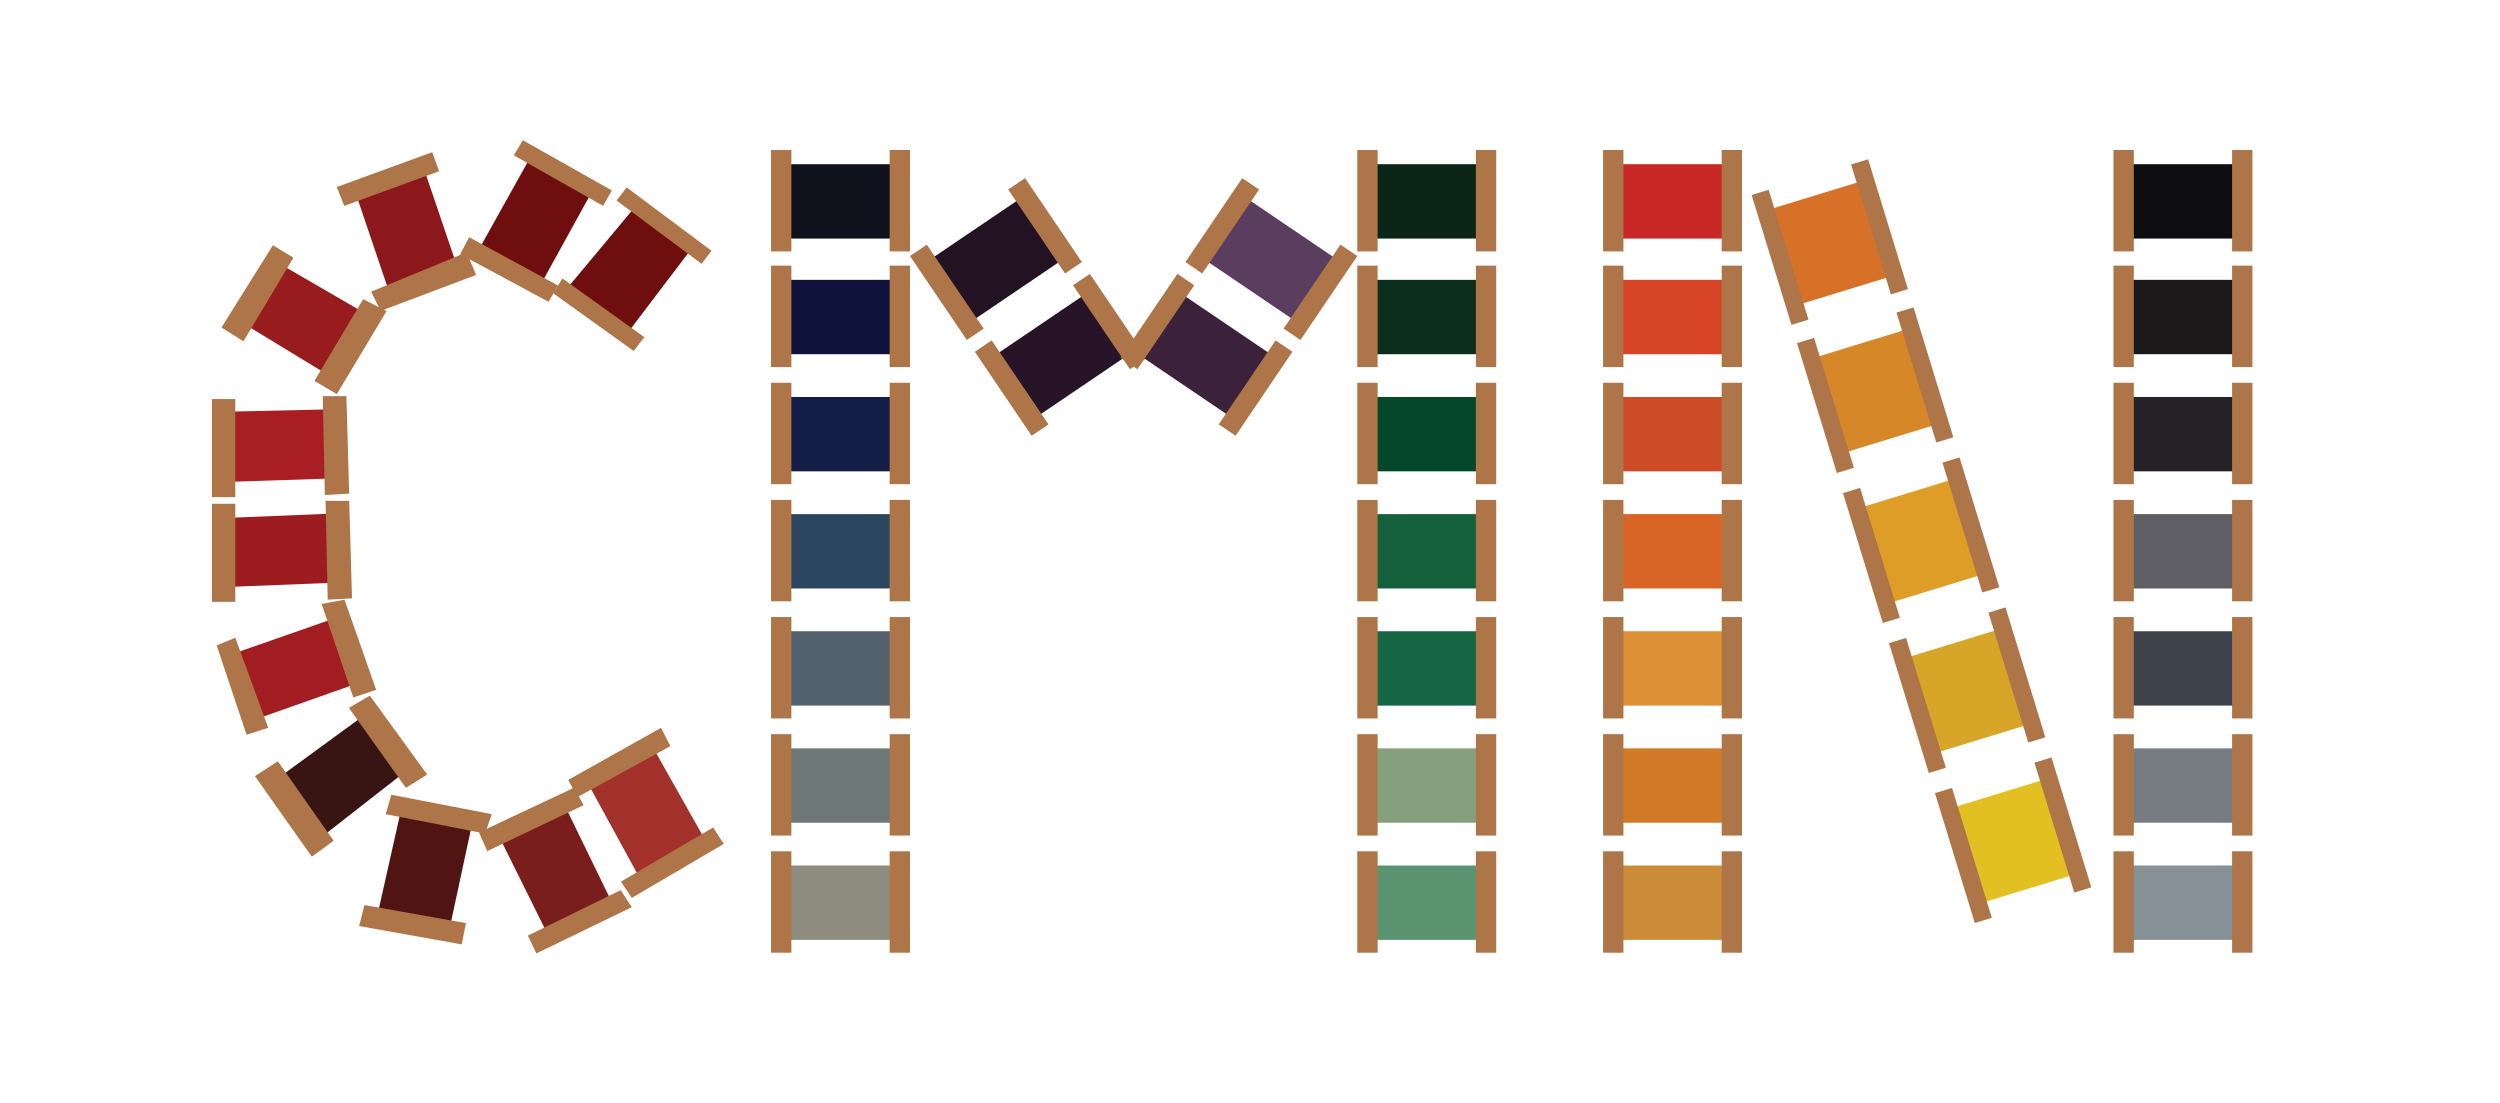 <?xml version="1.0" encoding="UTF-8" standalone="no"?> <svg xmlns:dc="http://purl.org/dc/elements/1.1/" xmlns:cc="http://creativecommons.org/ns#" xmlns:rdf="http://www.w3.org/1999/02/22-rdf-syntax-ns#" xmlns:svg="http://www.w3.org/2000/svg" xmlns="http://www.w3.org/2000/svg" viewBox="0 0 983.436 433.981" height="433.981" width="983.436" xml:space="preserve" id="svg2"><defs id="defs6"></defs><g transform="matrix(1.333,0,0,-1.333,0,433.981)" id="g10"><g transform="translate(167.702,240.896)" id="g12"><path id="path14" style="fill:#6f0e0f;fill-opacity:1;fill-rule:nonzero;stroke:none" d="M 0,0 19.292,23.135 36.31,11.215 17.802,-13.175 Z"></path></g><g transform="translate(173.792,93.852)" id="g16"><path id="path18" style="fill:#a2312b;fill-opacity:1;fill-rule:nonzero;stroke:none" d="M 0,0 14.848,-27.161 33.774,-15.24 18.926,11.11 Z"></path></g><g transform="translate(147.416,78.455)" id="g20"><path id="path22" style="fill:#7a1d1d;fill-opacity:1;fill-rule:nonzero;stroke:none" d="M 0,0 13.489,-27.187 32.624,-18.09 19.449,8.993 Z"></path></g><g transform="translate(118.06,85.252)" id="g24"><path id="path26" style="fill:#501412;fill-opacity:1;fill-rule:nonzero;stroke:none" d="m 0,0 -6.378,-28.389 21.226,-4.235 6.169,28.703 z"></path></g><g transform="translate(83.763,97.172)" id="g28"><path id="path30" style="fill:#381413;fill-opacity:1;fill-rule:nonzero;stroke:none" d="M 0,0 22.9,16.73 34.297,-0.523 12.443,-17.593 Z"></path></g><g transform="translate(69.627,132.933)" id="g32"><path id="path34" style="fill:#a21d21;fill-opacity:1;fill-rule:nonzero;stroke:none" d="M 0,0 27.814,9.725 34.441,-9.515 7.529,-19.031 Z"></path></g><g transform="translate(68.601,172.798)" id="g36"><path id="path38" style="fill:#9d1c1f;fill-opacity:1;fill-rule:nonzero;stroke:none" d="M 0,0 28.128,1.15 28.86,-19.24 0,-20.39 Z"></path></g><g transform="translate(68.862,204.115)" id="g40"><path id="path42" style="fill:#a81e22;fill-opacity:1;fill-rule:nonzero;stroke:none" d="M 0,0 27.474,0.627 28.337,-19.763 0,-20.704 Z"></path></g><g transform="translate(73.097,229.342)" id="g44"><path id="path46" style="fill:#981b1e;fill-opacity:1;fill-rule:nonzero;stroke:none" d="M 0,0 21.828,-13.28 32.833,4.81 10.666,17.671 Z"></path></g><g transform="translate(105.355,267.403)" id="g48"><path id="path50" style="fill:#8d181b;fill-opacity:1;fill-rule:nonzero;stroke:none" d="m 0,0 9.097,-26.873 20.076,7.502 -8.992,26.468 z"></path></g><g transform="translate(156.017,278.278)" id="g52"><path id="path54" style="fill:#6f0e0f;fill-opacity:1;fill-rule:nonzero;stroke:none" d="m 0,0 -14.012,-25.095 18.299,-10.248 13.907,25.2 z"></path></g><g transform="translate(181.975,266.384)" id="g56"><path id="path58" style="fill:#ae7548;fill-opacity:1;fill-rule:nonzero;stroke:none" d="m 0,0 2.947,3.886 25.05,-18.708 -2.925,-3.855 z"></path></g><g transform="translate(163.388,239.327)" id="g60"><path id="path62" style="fill:#ae7548;fill-opacity:1;fill-rule:nonzero;stroke:none" d="m 0,0 2.606,4.056 24.136,-17.31 -3.137,-4.078 -23.84,17.097 z"></path></g><g transform="translate(151.625,279.738)" id="g64"><path id="path66" style="fill:#ae7548;fill-opacity:1;fill-rule:nonzero;stroke:none" d="M 0,0 2.666,4.448 28.938,-10.374 26.35,-14.923 Z"></path></g><g transform="translate(135.783,250.542)" id="g68"><path id="path70" style="fill:#ae7548;fill-opacity:1;fill-rule:nonzero;stroke:none" d="M 0,0 2.666,5.019 28.859,-9.225 26.115,-14.038 Z"></path></g><g transform="translate(99.395,270.383)" id="g72"><path id="path74" style="fill:#ae7548;fill-opacity:1;fill-rule:nonzero;stroke:none" d="M 0,0 28.154,10.273 30.183,4.667 2.196,-5.568 Z"></path></g><g transform="translate(109.511,239.484)" id="g76"><path id="path78" style="fill:#ae7548;fill-opacity:1;fill-rule:nonzero;stroke:none" d="M 0,0 24.39,10.038 28.16,11.722 30.977,4.941 4.549,-5.019 2.9,-5.809 Z"></path></g><g transform="translate(65.359,228.923)" id="g80"><path id="path82" style="fill:#ae7548;fill-opacity:1;fill-rule:nonzero;stroke:none" d="M 0,0 15.162,24.259 21.227,20.599 6.483,-4.078 Z"></path></g><g transform="translate(92.779,213.158)" id="g84"><path id="path86" style="fill:#ae7548;fill-opacity:1;fill-rule:nonzero;stroke:none" d="M 0,0 14.406,24.13 21.281,20.575 6.616,-3.893 Z"></path></g><g transform="translate(95.238,208.664)" id="g88"><path id="path90" style="fill:#ae7548;fill-opacity:1;fill-rule:nonzero;stroke:none" d="M 0,0 H 6.98 L 7.803,-28.781 0.627,-29.173 Z"></path></g><path id="path92" style="fill:#ae7548;fill-opacity:1;fill-rule:nonzero;stroke:none" d="m 62.536,207.801 h 6.901 v -28.938 h -6.901 z"></path><g transform="translate(96.075,177.765)" id="g94"><path id="path96" style="fill:#ae7548;fill-opacity:1;fill-rule:nonzero;stroke:none" d="M 0,0 H 6.98 L 7.803,-28.781 0.627,-29.173 Z"></path></g><path id="path98" style="fill:#ae7548;fill-opacity:1;fill-rule:nonzero;stroke:none" d="m 62.536,176.902 h 6.901 v -28.938 h -6.901 z"></path><g transform="translate(63.947,135.103)" id="g100"><path id="path102" style="fill:#ae7548;fill-opacity:1;fill-rule:nonzero;stroke:none" d="m 0,0 5.49,2.274 9.724,-26.585 -6.4,-2.055 z"></path></g><g transform="translate(94.925,147.337)" id="g104"><path id="path106" style="fill:#ae7548;fill-opacity:1;fill-rule:nonzero;stroke:none" d="m 0,0 6.744,1.255 9.333,-26.586 -6.745,-2.274 z"></path></g><g transform="translate(75.24,96.519)" id="g108"><path id="path110" style="fill:#ae7548;fill-opacity:1;fill-rule:nonzero;stroke:none" d="m 0,0 6.744,4.392 16.469,-23.449 -6.43,-4.705 z"></path></g><g transform="translate(102.963,116.673)" id="g112"><path id="path114" style="fill:#ae7548;fill-opacity:1;fill-rule:nonzero;stroke:none" d="m 0,0 6.177,3.607 16.919,-23.291 -6.274,-3.921 z"></path></g><g transform="translate(113.825,85.304)" id="g116"><path id="path118" style="fill:#ae7548;fill-opacity:1;fill-rule:nonzero;stroke:none" d="M 0,0 1.647,5.725 31.291,0 29.33,-5.725 Z"></path></g><g transform="translate(105.982,52.288)" id="g120"><path id="path122" style="fill:#ae7548;fill-opacity:1;fill-rule:nonzero;stroke:none" d="M 0,0 1.568,6.195 31.526,0.863 30.271,-5.411 Z"></path></g><g transform="translate(141.359,79.93)" id="g124"><path id="path126" style="fill:#ae7548;fill-opacity:1;fill-rule:nonzero;stroke:none" d="M 0,0 2.424,-5.527 30.892,8.041 27.99,13.138 Z"></path></g><g transform="translate(155.781,49.465)" id="g128"><path id="path130" style="fill:#ae7548;fill-opacity:1;fill-rule:nonzero;stroke:none" d="M 0,0 27.37,13.41 30.664,8.391 2.51,-5.254 Z"></path></g><g transform="translate(167.702,95.421)" id="g132"><path id="path134" style="fill:#ae7548;fill-opacity:1;fill-rule:nonzero;stroke:none" d="M 0,0 27.37,15.371 30.115,9.96 2.666,-5.098 Z"></path></g><g transform="translate(183.229,65.385)" id="g136"><path id="path138" style="fill:#ae7548;fill-opacity:1;fill-rule:nonzero;stroke:none" d="M 0,0 27.213,15.998 30.35,11.136 3.215,-4.784 Z"></path></g><g transform="translate(314.659,249.677)" id="g140"><path id="path142" style="fill:#221223;fill-opacity:1;fill-rule:nonzero;stroke:none" d="m 0,0 -28.981,-19.624 -12.304,18.171 28.981,19.624 z"></path></g><g transform="translate(290.286,228.598)" id="g144"><path id="path146" style="fill:#ae7548;fill-opacity:1;fill-rule:nonzero;stroke:none" d="m 0,0 -4.968,-3.364 -16.778,24.778 4.968,3.364 z"></path></g><g transform="translate(319.268,248.222)" id="g148"><path id="path150" style="fill:#ae7548;fill-opacity:1;fill-rule:nonzero;stroke:none" d="m 0,0 -4.968,-3.364 -16.778,24.778 4.968,3.364 z"></path></g><g transform="translate(333.794,221.419)" id="g152"><path id="path154" style="fill:#281428;fill-opacity:1;fill-rule:nonzero;stroke:none" d="m 0,0 -28.981,-19.624 -12.304,18.171 28.981,19.624 z"></path></g><g transform="translate(309.421,200.34)" id="g156"><path id="path158" style="fill:#ae7548;fill-opacity:1;fill-rule:nonzero;stroke:none" d="m 0,0 -4.968,-3.364 -16.778,24.778 4.968,3.364 z"></path></g><g transform="translate(338.402,219.964)" id="g160"><path id="path162" style="fill:#ae7548;fill-opacity:1;fill-rule:nonzero;stroke:none" d="m 0,0 -4.968,-3.364 -16.778,24.778 4.968,3.364 z"></path></g><g transform="translate(354.421,249.677)" id="g164"><path id="path166" style="fill:#5b3e5f;fill-opacity:1;fill-rule:nonzero;stroke:none" d="M 0,0 28.981,-19.624 41.285,-1.453 12.304,18.171 Z"></path></g><g transform="translate(378.794,228.598)" id="g168"><path id="path170" style="fill:#ae7548;fill-opacity:1;fill-rule:nonzero;stroke:none" d="m 0,0 4.968,-3.364 16.778,24.778 -4.968,3.364 z"></path></g><g transform="translate(349.813,248.222)" id="g172"><path id="path174" style="fill:#ae7548;fill-opacity:1;fill-rule:nonzero;stroke:none" d="m 0,0 4.968,-3.364 16.778,24.778 -4.968,3.364 z"></path></g><g transform="translate(335.287,221.419)" id="g176"><path id="path178" style="fill:#3c213b;fill-opacity:1;fill-rule:nonzero;stroke:none" d="M 0,0 28.981,-19.624 41.285,-1.453 12.304,18.171 Z"></path></g><g transform="translate(359.66,200.34)" id="g180"><path id="path182" style="fill:#ae7548;fill-opacity:1;fill-rule:nonzero;stroke:none" d="m 0,0 4.968,-3.364 16.778,24.778 -4.968,3.364 z"></path></g><g transform="translate(330.678,219.964)" id="g184"><path id="path186" style="fill:#ae7548;fill-opacity:1;fill-rule:nonzero;stroke:none" d="m 0,0 4.968,-3.364 16.778,24.778 -4.968,3.364 z"></path></g><path id="path188" style="fill:#0f111d;fill-opacity:1;fill-rule:nonzero;stroke:none" d="m 265.54,255.165 h -35 v 21.945 h 35 z"></path><path id="path190" style="fill:#ae7548;fill-opacity:1;fill-rule:nonzero;stroke:none" d="m 233.54,251.376 h -6 V 281.3 h 6 z"></path><path id="path192" style="fill:#ae7548;fill-opacity:1;fill-rule:nonzero;stroke:none" d="m 268.54,251.376 h -6 V 281.3 h 6 z"></path><path id="path194" style="fill:#0f123b;fill-opacity:1;fill-rule:nonzero;stroke:none" d="m 265.54,221.038 h -35 v 21.945 h 35 z"></path><path id="path196" style="fill:#ae7548;fill-opacity:1;fill-rule:nonzero;stroke:none" d="m 233.54,217.249 h -6 v 29.924 h 6 z"></path><path id="path198" style="fill:#ae7548;fill-opacity:1;fill-rule:nonzero;stroke:none" d="m 268.54,217.249 h -6 v 29.924 h 6 z"></path><path id="path200" style="fill:#121e45;fill-opacity:1;fill-rule:nonzero;stroke:none" d="m 265.54,186.472 h -35 v 21.945 h 35 z"></path><path id="path202" style="fill:#ae7548;fill-opacity:1;fill-rule:nonzero;stroke:none" d="m 233.54,182.683 h -6 v 29.924 h 6 z"></path><path id="path204" style="fill:#ae7548;fill-opacity:1;fill-rule:nonzero;stroke:none" d="m 268.54,182.683 h -6 v 29.924 h 6 z"></path><path id="path206" style="fill:#2b4760;fill-opacity:1;fill-rule:nonzero;stroke:none" d="m 265.54,151.906 h -35 v 21.945 h 35 z"></path><path id="path208" style="fill:#ae7548;fill-opacity:1;fill-rule:nonzero;stroke:none" d="m 233.54,148.117 h -6 v 29.924 h 6 z"></path><path id="path210" style="fill:#ae7548;fill-opacity:1;fill-rule:nonzero;stroke:none" d="m 268.54,148.117 h -6 v 29.924 h 6 z"></path><path id="path212" style="fill:#53616e;fill-opacity:1;fill-rule:nonzero;stroke:none" d="m 265.54,117.34 h -35 v 21.945 h 35 z"></path><path id="path214" style="fill:#ae7548;fill-opacity:1;fill-rule:nonzero;stroke:none" d="m 233.54,113.551 h -6 v 29.924 h 6 z"></path><path id="path216" style="fill:#ae7548;fill-opacity:1;fill-rule:nonzero;stroke:none" d="m 268.54,113.551 h -6 v 29.924 h 6 z"></path><path id="path218" style="fill:#6d7877;fill-opacity:1;fill-rule:nonzero;stroke:none" d="m 265.54,82.774 h -35 v 21.945 h 35 z"></path><path id="path220" style="fill:#ae7548;fill-opacity:1;fill-rule:nonzero;stroke:none" d="m 233.54,78.985 h -6 v 29.924 h 6 z"></path><path id="path222" style="fill:#ae7548;fill-opacity:1;fill-rule:nonzero;stroke:none" d="m 268.54,78.985 h -6 v 29.924 h 6 z"></path><path id="path224" style="fill:#8e8c7e;fill-opacity:1;fill-rule:nonzero;stroke:none" d="m 265.54,48.208 h -35 v 21.945 h 35 z"></path><path id="path226" style="fill:#ae7548;fill-opacity:1;fill-rule:nonzero;stroke:none" d="m 233.54,44.419 h -6 v 29.924 h 6 z"></path><path id="path228" style="fill:#ae7548;fill-opacity:1;fill-rule:nonzero;stroke:none" d="m 268.54,44.419 h -6 v 29.924 h 6 z"></path><path id="path230" style="fill:#0b2517;fill-opacity:1;fill-rule:nonzero;stroke:none" d="m 438.54,255.165 h -35 v 21.945 h 35 z"></path><path id="path232" style="fill:#ae7548;fill-opacity:1;fill-rule:nonzero;stroke:none" d="m 406.54,251.376 h -6 V 281.3 h 6 z"></path><path id="path234" style="fill:#ae7548;fill-opacity:1;fill-rule:nonzero;stroke:none" d="m 441.54,251.376 h -6 V 281.3 h 6 z"></path><path id="path236" style="fill:#0d2d1b;fill-opacity:1;fill-rule:nonzero;stroke:none" d="m 438.54,221.038 h -35 v 21.945 h 35 z"></path><path id="path238" style="fill:#ae7548;fill-opacity:1;fill-rule:nonzero;stroke:none" d="m 406.54,217.249 h -6 v 29.924 h 6 z"></path><path id="path240" style="fill:#ae7548;fill-opacity:1;fill-rule:nonzero;stroke:none" d="m 441.54,217.249 h -6 v 29.924 h 6 z"></path><path id="path242" style="fill:#054829;fill-opacity:1;fill-rule:nonzero;stroke:none" d="m 438.54,186.472 h -35 v 21.945 h 35 z"></path><path id="path244" style="fill:#ae7548;fill-opacity:1;fill-rule:nonzero;stroke:none" d="m 406.54,182.683 h -6 v 29.924 h 6 z"></path><path id="path246" style="fill:#ae7548;fill-opacity:1;fill-rule:nonzero;stroke:none" d="m 441.54,182.683 h -6 v 29.924 h 6 z"></path><path id="path248" style="fill:#14603b;fill-opacity:1;fill-rule:nonzero;stroke:none" d="m 438.54,151.906 h -35 v 21.945 h 35 z"></path><path id="path250" style="fill:#ae7548;fill-opacity:1;fill-rule:nonzero;stroke:none" d="m 406.54,148.117 h -6 v 29.924 h 6 z"></path><path id="path252" style="fill:#ae7548;fill-opacity:1;fill-rule:nonzero;stroke:none" d="m 441.54,148.117 h -6 v 29.924 h 6 z"></path><path id="path254" style="fill:#166543;fill-opacity:1;fill-rule:nonzero;stroke:none" d="m 438.54,117.34 h -35 v 21.945 h 35 z"></path><path id="path256" style="fill:#ae7548;fill-opacity:1;fill-rule:nonzero;stroke:none" d="m 406.54,113.551 h -6 v 29.924 h 6 z"></path><path id="path258" style="fill:#ae7548;fill-opacity:1;fill-rule:nonzero;stroke:none" d="m 441.54,113.551 h -6 v 29.924 h 6 z"></path><path id="path260" style="fill:#86a07e;fill-opacity:1;fill-rule:nonzero;stroke:none" d="m 438.54,82.774 h -35 v 21.945 h 35 z"></path><path id="path262" style="fill:#ae7548;fill-opacity:1;fill-rule:nonzero;stroke:none" d="m 406.54,78.985 h -6 v 29.924 h 6 z"></path><path id="path264" style="fill:#ae7548;fill-opacity:1;fill-rule:nonzero;stroke:none" d="m 441.54,78.985 h -6 v 29.924 h 6 z"></path><path id="path266" style="fill:#5a9470;fill-opacity:1;fill-rule:nonzero;stroke:none" d="m 438.54,48.208 h -35 v 21.945 h 35 z"></path><path id="path268" style="fill:#ae7548;fill-opacity:1;fill-rule:nonzero;stroke:none" d="m 406.54,44.419 h -6 v 29.924 h 6 z"></path><path id="path270" style="fill:#ae7548;fill-opacity:1;fill-rule:nonzero;stroke:none" d="m 441.54,44.419 h -6 v 29.924 h 6 z"></path><path id="path272" style="fill:#c82826;fill-opacity:1;fill-rule:nonzero;stroke:none" d="m 511.078,255.165 h -35 v 21.945 h 35 z"></path><path id="path274" style="fill:#ae7548;fill-opacity:1;fill-rule:nonzero;stroke:none" d="m 479.078,251.376 h -6 V 281.3 h 6 z"></path><path id="path276" style="fill:#ae7548;fill-opacity:1;fill-rule:nonzero;stroke:none" d="m 514.078,251.376 h -6 V 281.3 h 6 z"></path><path id="path278" style="fill:#d74426;fill-opacity:1;fill-rule:nonzero;stroke:none" d="m 511.078,221.038 h -35 v 21.945 h 35 z"></path><path id="path280" style="fill:#ae7548;fill-opacity:1;fill-rule:nonzero;stroke:none" d="m 479.078,217.249 h -6 v 29.924 h 6 z"></path><path id="path282" style="fill:#ae7548;fill-opacity:1;fill-rule:nonzero;stroke:none" d="m 514.078,217.249 h -6 v 29.924 h 6 z"></path><path id="path284" style="fill:#cd4c27;fill-opacity:1;fill-rule:nonzero;stroke:none" d="m 511.078,186.472 h -35 v 21.945 h 35 z"></path><path id="path286" style="fill:#ae7548;fill-opacity:1;fill-rule:nonzero;stroke:none" d="m 479.078,182.683 h -6 v 29.924 h 6 z"></path><path id="path288" style="fill:#ae7548;fill-opacity:1;fill-rule:nonzero;stroke:none" d="m 514.078,182.683 h -6 v 29.924 h 6 z"></path><path id="path290" style="fill:#d86526;fill-opacity:1;fill-rule:nonzero;stroke:none" d="m 511.078,151.906 h -35 v 21.945 h 35 z"></path><path id="path292" style="fill:#ae7548;fill-opacity:1;fill-rule:nonzero;stroke:none" d="m 479.078,148.117 h -6 v 29.924 h 6 z"></path><path id="path294" style="fill:#ae7548;fill-opacity:1;fill-rule:nonzero;stroke:none" d="m 514.078,148.117 h -6 v 29.924 h 6 z"></path><path id="path296" style="fill:#dd9035;fill-opacity:1;fill-rule:nonzero;stroke:none" d="m 511.078,117.34 h -35 v 21.945 h 35 z"></path><path id="path298" style="fill:#ae7548;fill-opacity:1;fill-rule:nonzero;stroke:none" d="m 479.078,113.551 h -6 v 29.924 h 6 z"></path><path id="path300" style="fill:#ae7548;fill-opacity:1;fill-rule:nonzero;stroke:none" d="m 514.078,113.551 h -6 v 29.924 h 6 z"></path><g transform="translate(559.038,244.321)" id="g302"><path id="path304" style="fill:#d77127;fill-opacity:1;fill-rule:nonzero;stroke:none" d="m 0,0 -29.351,-8.998 -8.617,28.106 29.352,8.998 z"></path></g><g transform="translate(533.69,231.242)" id="g306"><path id="path308" style="fill:#ae7548;fill-opacity:1;fill-rule:nonzero;stroke:none" d="m 0,0 -5.032,-1.543 -11.749,38.326 5.032,1.542 z"></path></g><g transform="translate(563.041,240.24)" id="g310"><path id="path312" style="fill:#ae7548;fill-opacity:1;fill-rule:nonzero;stroke:none" d="m 0,0 -5.032,-1.543 -11.749,38.326 5.032,1.542 z"></path></g><g transform="translate(572.437,200.613)" id="g314"><path id="path316" style="fill:#d68728;fill-opacity:1;fill-rule:nonzero;stroke:none" d="m 0,0 -29.351,-8.998 -8.617,28.106 29.352,8.998 z"></path></g><g transform="translate(547.089,187.534)" id="g318"><path id="path320" style="fill:#ae7548;fill-opacity:1;fill-rule:nonzero;stroke:none" d="m 0,0 -5.032,-1.543 -11.749,38.326 5.032,1.542 z"></path></g><g transform="translate(576.441,196.532)" id="g322"><path id="path324" style="fill:#ae7548;fill-opacity:1;fill-rule:nonzero;stroke:none" d="m 0,0 -5.032,-1.543 -11.749,38.326 5.032,1.542 z"></path></g><g transform="translate(586.009,156.343)" id="g326"><path id="path328" style="fill:#dd9d26;fill-opacity:1;fill-rule:nonzero;stroke:none" d="m 0,0 -29.351,-8.998 -8.617,28.106 29.352,8.998 z"></path></g><g transform="translate(560.661,143.264)" id="g330"><path id="path332" style="fill:#ae7548;fill-opacity:1;fill-rule:nonzero;stroke:none" d="m 0,0 -5.032,-1.543 -11.749,38.326 5.032,1.542 z"></path></g><g transform="translate(590.012,152.262)" id="g334"><path id="path336" style="fill:#ae7548;fill-opacity:1;fill-rule:nonzero;stroke:none" d="m 0,0 -5.032,-1.543 -11.749,38.326 5.032,1.542 z"></path></g><g transform="translate(599.581,112.073)" id="g338"><path id="path340" style="fill:#d7a528;fill-opacity:1;fill-rule:nonzero;stroke:none" d="m 0,0 -29.351,-8.998 -8.617,28.106 29.352,8.998 z"></path></g><g transform="translate(574.233,98.994)" id="g342"><path id="path344" style="fill:#ae7548;fill-opacity:1;fill-rule:nonzero;stroke:none" d="m 0,0 -5.032,-1.543 -11.749,38.326 5.032,1.542 z"></path></g><g transform="translate(603.584,107.992)" id="g346"><path id="path348" style="fill:#ae7548;fill-opacity:1;fill-rule:nonzero;stroke:none" d="m 0,0 -5.032,-1.543 -11.749,38.326 5.032,1.542 z"></path></g><g transform="translate(613.152,67.803)" id="g350"><path id="path352" style="fill:#e2c022;fill-opacity:1;fill-rule:nonzero;stroke:none" d="m 0,0 -29.351,-8.998 -8.617,28.106 29.352,8.998 z"></path></g><g transform="translate(587.804,54.724)" id="g354"><path id="path356" style="fill:#ae7548;fill-opacity:1;fill-rule:nonzero;stroke:none" d="m 0,0 -5.032,-1.543 -11.749,38.326 5.032,1.542 z"></path></g><g transform="translate(617.156,63.722)" id="g358"><path id="path360" style="fill:#ae7548;fill-opacity:1;fill-rule:nonzero;stroke:none" d="m 0,0 -5.032,-1.543 -11.749,38.326 5.032,1.542 z"></path></g><path id="path362" style="fill:#d07a28;fill-opacity:1;fill-rule:nonzero;stroke:none" d="m 511.078,82.774 h -35 v 21.945 h 35 z"></path><path id="path364" style="fill:#ae7548;fill-opacity:1;fill-rule:nonzero;stroke:none" d="m 479.078,78.985 h -6 v 29.924 h 6 z"></path><path id="path366" style="fill:#ae7548;fill-opacity:1;fill-rule:nonzero;stroke:none" d="m 514.078,78.985 h -6 v 29.924 h 6 z"></path><path id="path368" style="fill:#cc8c37;fill-opacity:1;fill-rule:nonzero;stroke:none" d="m 511.078,48.208 h -35 v 21.945 h 35 z"></path><path id="path370" style="fill:#ae7548;fill-opacity:1;fill-rule:nonzero;stroke:none" d="m 479.078,44.419 h -6 v 29.924 h 6 z"></path><path id="path372" style="fill:#ae7548;fill-opacity:1;fill-rule:nonzero;stroke:none" d="m 514.078,44.419 h -6 v 29.924 h 6 z"></path><path id="path374" style="fill:#0e0d10;fill-opacity:1;fill-rule:nonzero;stroke:none" d="m 661.699,255.165 h -35 v 21.945 h 35 z"></path><path id="path376" style="fill:#ae7548;fill-opacity:1;fill-rule:nonzero;stroke:none" d="m 629.699,251.376 h -6 V 281.3 h 6 z"></path><path id="path378" style="fill:#ae7548;fill-opacity:1;fill-rule:nonzero;stroke:none" d="m 664.699,251.376 h -6 V 281.3 h 6 z"></path><path id="path380" style="fill:#1c191b;fill-opacity:1;fill-rule:nonzero;stroke:none" d="m 661.699,221.038 h -35 v 21.945 h 35 z"></path><path id="path382" style="fill:#ae7548;fill-opacity:1;fill-rule:nonzero;stroke:none" d="m 629.699,217.249 h -6 v 29.924 h 6 z"></path><path id="path384" style="fill:#ae7548;fill-opacity:1;fill-rule:nonzero;stroke:none" d="m 664.699,217.249 h -6 v 29.924 h 6 z"></path><path id="path386" style="fill:#262328;fill-opacity:1;fill-rule:nonzero;stroke:none" d="m 661.699,186.472 h -35 v 21.945 h 35 z"></path><path id="path388" style="fill:#ae7548;fill-opacity:1;fill-rule:nonzero;stroke:none" d="m 629.699,182.683 h -6 v 29.924 h 6 z"></path><path id="path390" style="fill:#ae7548;fill-opacity:1;fill-rule:nonzero;stroke:none" d="m 664.699,182.683 h -6 v 29.924 h 6 z"></path><path id="path392" style="fill:#5f5e65;fill-opacity:1;fill-rule:nonzero;stroke:none" d="m 661.699,151.906 h -35 v 21.945 h 35 z"></path><path id="path394" style="fill:#ae7548;fill-opacity:1;fill-rule:nonzero;stroke:none" d="m 629.699,148.117 h -6 v 29.924 h 6 z"></path><path id="path396" style="fill:#ae7548;fill-opacity:1;fill-rule:nonzero;stroke:none" d="m 664.699,148.117 h -6 v 29.924 h 6 z"></path><path id="path398" style="fill:#3e424b;fill-opacity:1;fill-rule:nonzero;stroke:none" d="m 661.699,117.34 h -35 v 21.945 h 35 z"></path><path id="path400" style="fill:#ae7548;fill-opacity:1;fill-rule:nonzero;stroke:none" d="m 629.699,113.551 h -6 v 29.924 h 6 z"></path><path id="path402" style="fill:#ae7548;fill-opacity:1;fill-rule:nonzero;stroke:none" d="m 664.699,113.551 h -6 v 29.924 h 6 z"></path><path id="path404" style="fill:#777c82;fill-opacity:1;fill-rule:nonzero;stroke:none" d="m 661.699,82.774 h -35 v 21.945 h 35 z"></path><path id="path406" style="fill:#ae7548;fill-opacity:1;fill-rule:nonzero;stroke:none" d="m 629.699,78.985 h -6 v 29.924 h 6 z"></path><path id="path408" style="fill:#ae7548;fill-opacity:1;fill-rule:nonzero;stroke:none" d="m 664.699,78.985 h -6 v 29.924 h 6 z"></path><path id="path410" style="fill:#859097;fill-opacity:1;fill-rule:nonzero;stroke:none" d="m 661.699,48.208 h -35 v 21.945 h 35 z"></path><path id="path412" style="fill:#ae7548;fill-opacity:1;fill-rule:nonzero;stroke:none" d="m 629.699,44.419 h -6 v 29.924 h 6 z"></path><path id="path414" style="fill:#ae7548;fill-opacity:1;fill-rule:nonzero;stroke:none" d="m 664.699,44.419 h -6 v 29.924 h 6 z"></path></g></svg> 